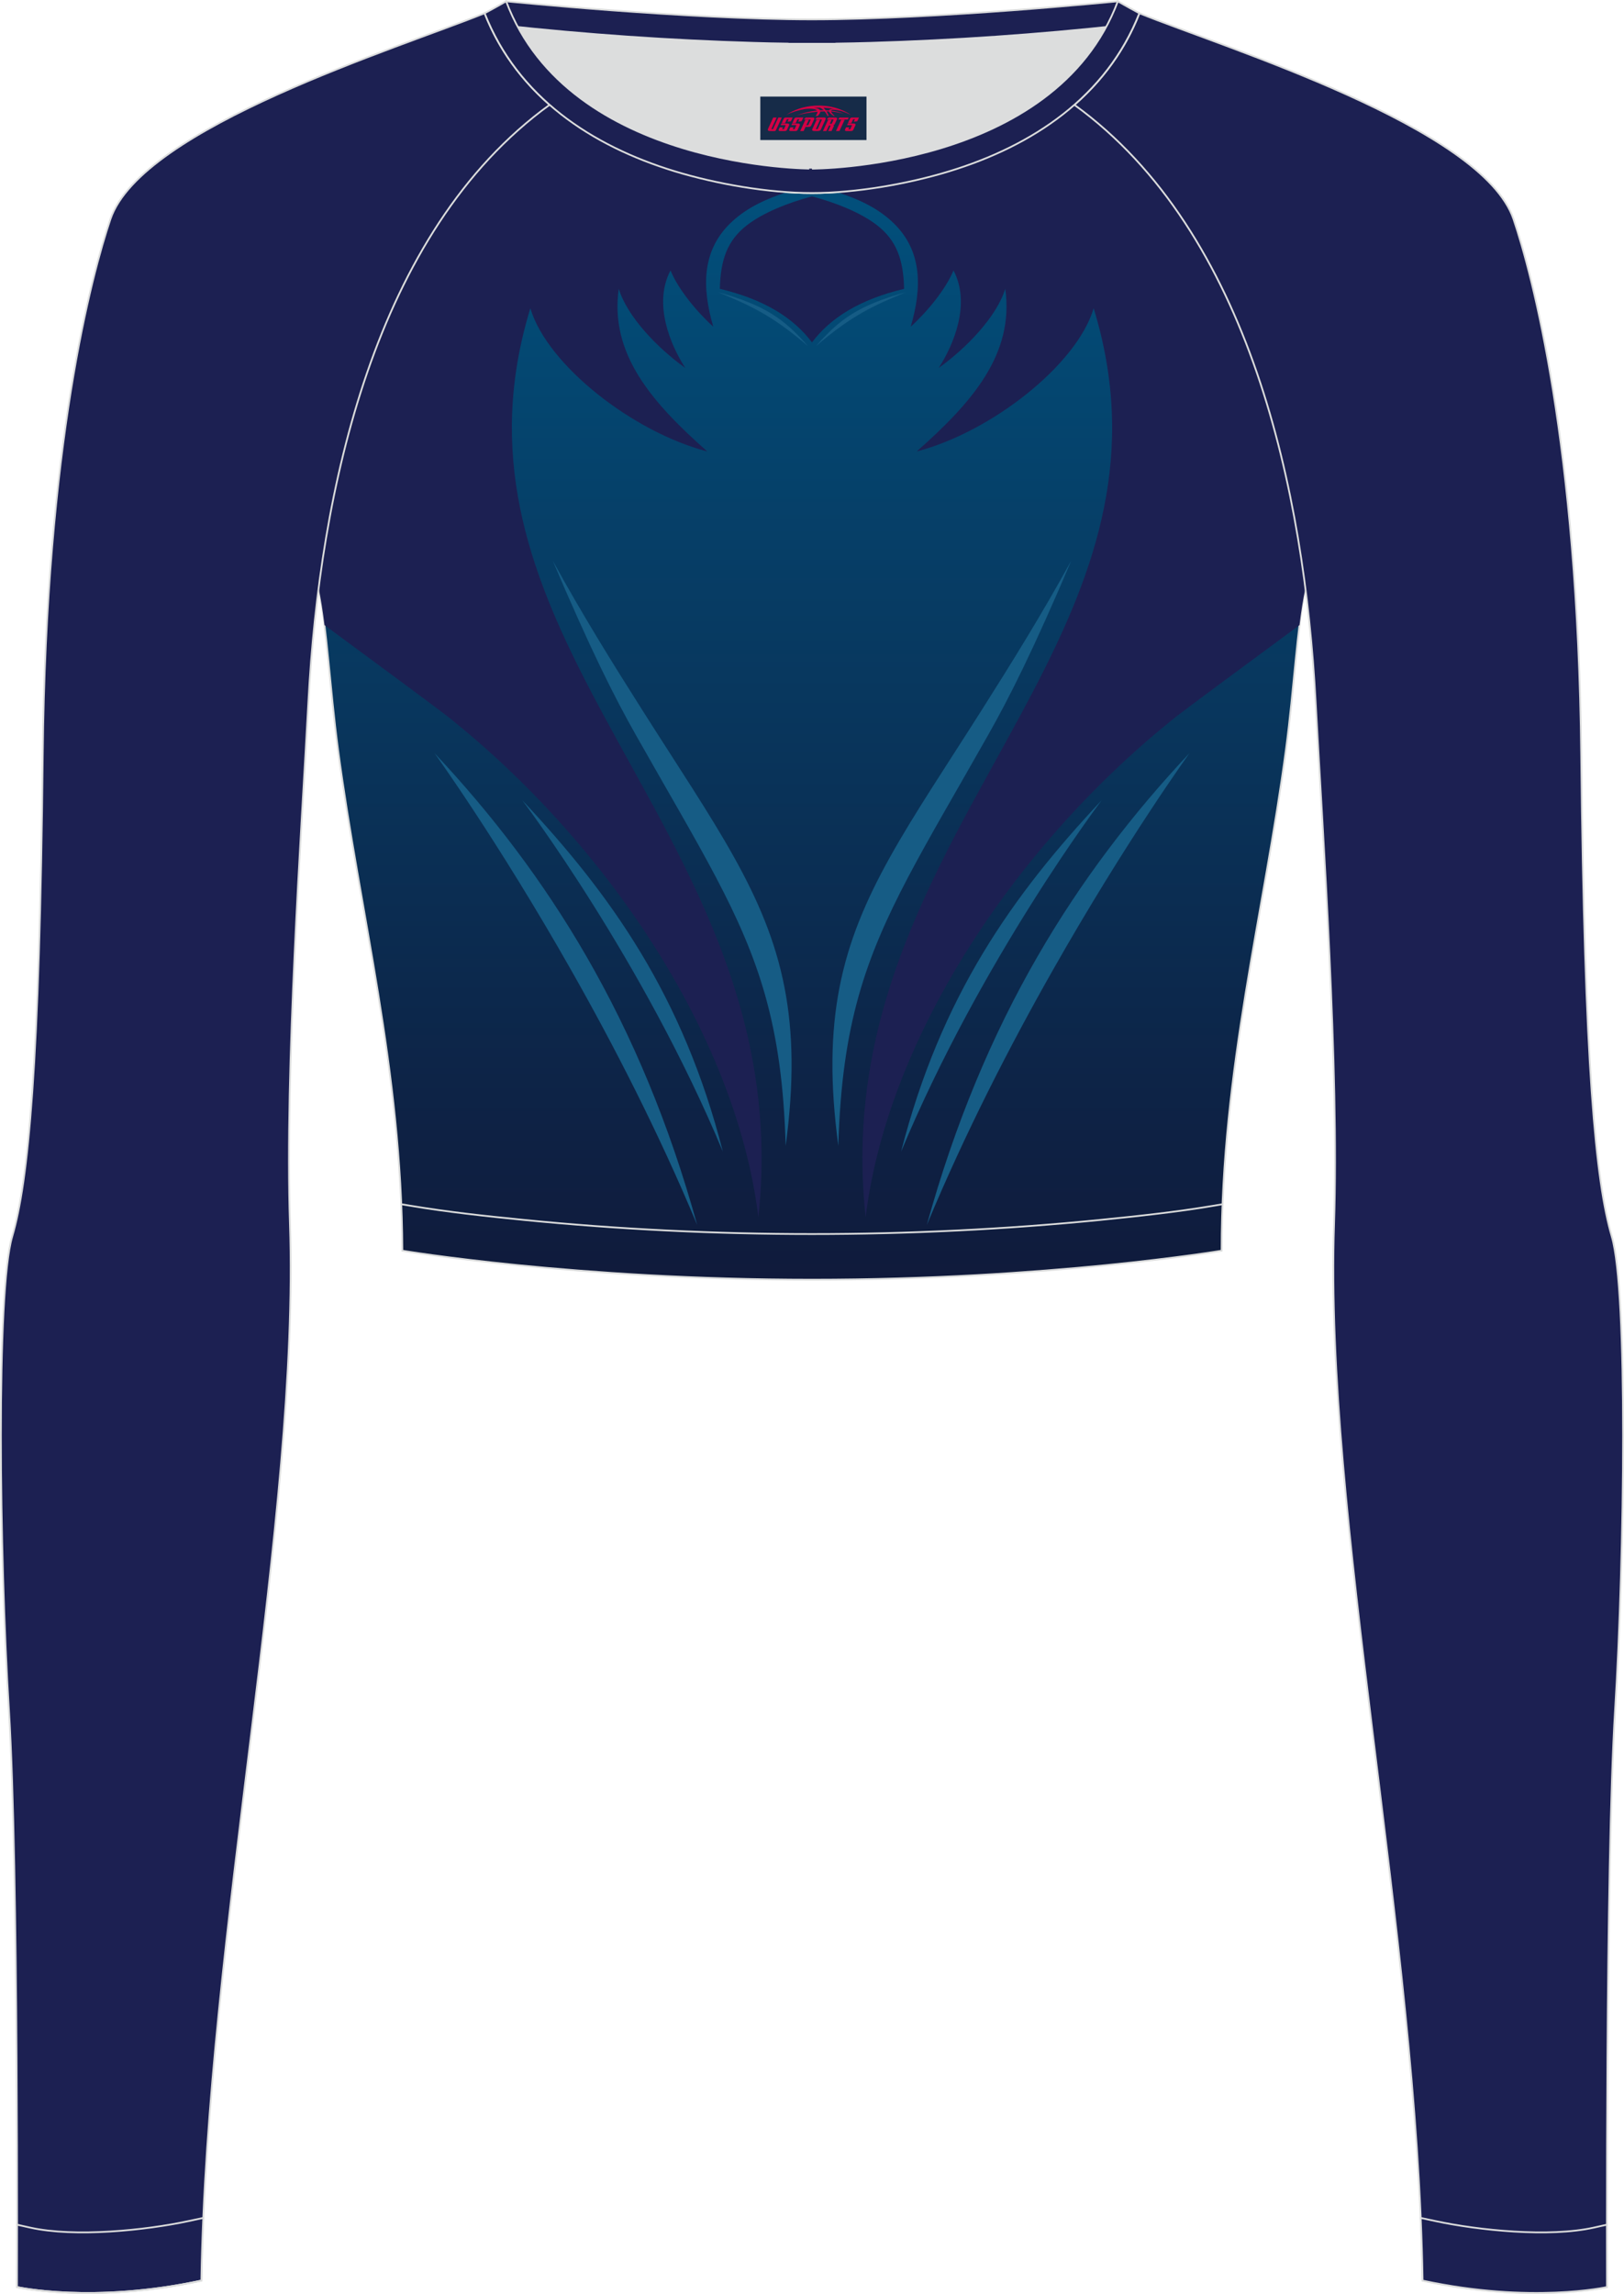 <?xml version="1.0" encoding="utf-8"?>
<!-- Generator: Adobe Illustrator 24.0.1, SVG Export Plug-In . SVG Version: 6.00 Build 0)  -->
<svg xmlns="http://www.w3.org/2000/svg" xmlns:xlink="http://www.w3.org/1999/xlink" version="1.1" id="图层_1" x="0px" y="0px" width="367.03px" height="518.23px" viewBox="0 0 367.03 518.23" enable-background="new 0 0 367.03 518.23" xml:space="preserve">
<g>
	
		<linearGradient id="SVGID_1_" gradientUnits="userSpaceOnUse" x1="183.507" y1="225.184" x2="183.507" y2="500.661" gradientTransform="matrix(1 0 0 -1 0 519.33)">
		<stop offset="0" style="stop-color:#10193A"/>
		<stop offset="1" style="stop-color:#005582"/>
	</linearGradient>
	
		<path fill-rule="evenodd" clip-rule="evenodd" fill="url(#SVGID_1_)" stroke="#DCDDDD" stroke-width="0.4" stroke-miterlimit="22.926" d="   M72.01,132.93L72.01,132.93c1.86,8.67,2.5,22.24,4.37,36.34c4.92,36.95,14.4,72.23,14.55,113.28c0,0,38.98,6.55,92.58,6.55   s92.58-6.55,92.58-6.55c0-40.87,9.62-76.33,14.55-113.28c1.88-14.1,2.51-27.66,4.37-36.34c-5.31-41.2-19.32-85.35-52.11-109.17   l-0.1-0.07c-7.94,6.95-17.78,11.81-28.28,15.01c-9.35,2.85-21.14,4.92-31.01,4.91c-9.87,0.01-21.66-2.05-31.01-4.91   c-10.51-3.21-20.34-8.07-28.28-15.01l-0.09,0.07l0,0l-0.02,0.01c-0.57,0.41-1.13,0.84-1.69,1.26l-0.55,0.43   c-0.37,0.29-0.74,0.57-1.1,0.86c-0.22,0.18-0.44,0.36-0.67,0.54c-0.34,0.27-0.67,0.55-1,0.83l-0.63,0.53   c-0.36,0.31-0.71,0.62-1.07,0.93c-0.18,0.15-0.35,0.31-0.53,0.46c-0.52,0.46-1.03,0.93-1.53,1.4l-0.26,0.25   c-0.42,0.4-0.84,0.8-1.26,1.21l-0.53,0.52c-0.33,0.33-0.67,0.66-0.99,1l-0.52,0.53c-0.32,0.33-0.64,0.67-0.96,1.01l-0.54,0.58   c-0.33,0.36-0.66,0.73-0.99,1.09l-0.42,0.47c-0.46,0.51-0.91,1.03-1.35,1.56l-0.37,0.45c-0.34,0.4-0.67,0.8-1,1.21l-0.46,0.57   c-0.29,0.36-0.57,0.71-0.85,1.07l-0.51,0.65c-0.29,0.38-0.58,0.76-0.87,1.15l-0.39,0.51c-0.33,0.45-0.66,0.9-0.99,1.36l-0.3,0.41   c-0.4,0.56-0.8,1.13-1.19,1.69l-0.4,0.6c-0.26,0.38-0.52,0.77-0.78,1.15l-0.49,0.74c-0.24,0.36-0.47,0.73-0.7,1.09l-0.44,0.7   c-0.25,0.4-0.49,0.8-0.74,1.2l-0.4,0.65c-0.3,0.49-0.59,0.98-0.88,1.48l-0.2,0.34l0,0l-0.18,0.32c-0.29,0.51-0.58,1.02-0.87,1.53   l-0.37,0.66c-0.23,0.41-0.46,0.83-0.68,1.25l-0.39,0.73l-0.63,1.21l-0.39,0.75c-0.22,0.44-0.44,0.88-0.66,1.32l-0.31,0.62   c-0.31,0.63-0.61,1.25-0.91,1.89l-0.35,0.74l-0.56,1.2l-0.42,0.92l-0.49,1.09l-0.39,0.88l-0.51,1.19l-0.35,0.83l-0.53,1.28   l-0.31,0.76c-0.26,0.65-0.53,1.31-0.78,1.97l-0.25,0.64l-0.53,1.38l-0.35,0.94l-0.4,1.09l-0.37,1.02l-0.39,1.1l-0.32,0.92   c-0.15,0.44-0.3,0.89-0.45,1.33l-0.41,1.23c-0.16,0.5-0.33,1-0.49,1.51l-0.34,1.09l-0.3,0.98l-0.34,1.11l-0.3,0.99l-0.34,1.16   l-0.28,0.98l-0.31,1.09l-0.32,1.16c-0.17,0.64-0.35,1.28-0.51,1.92l-0.27,1.02l-0.31,1.22l-0.21,0.85l-0.3,1.22l-0.25,1.04   l-0.24,1.02l-0.29,1.27l-0.21,0.92l-0.02,0.08c-0.14,0.65-0.29,1.29-0.43,1.94l-0.21,1.01l-0.23,1.09l-0.24,1.2l-0.19,0.95   l-0.23,1.18l-0.19,0.98l-0.23,1.2l-0.18,1l-0.19,1.08l-0.01,0.04c-0.11,0.65-0.23,1.3-0.34,1.95l-0.22,1.3l-0.14,0.86l-0.18,1.13   l-0.16,1.06l-0.18,1.21l-0.12,0.81l-0.18,1.25l-0.14,1l-0.15,1.1C72.18,131.64,72.09,132.28,72.01,132.93z"/>
	<g>
		<path fill-rule="evenodd" clip-rule="evenodd" fill="#1C2052" d="M183.51,44.36c5.58,1.49,10.99,3.69,14.6,6.44    c4.58,3.5,6.08,7.98,6.22,14.45c-9.93,2.38-16.56,6.46-20.82,12.1c-4.26-5.64-10.89-9.72-20.82-12.1    c0.14-6.47,1.64-10.95,6.22-14.45C172.52,48.05,177.94,45.85,183.51,44.36z"/>
		<path fill-rule="evenodd" clip-rule="evenodd" fill="#1C2052" d="M177.88,43.4c-4.69,1.5-8.93,3.44-12.39,6.62    c-7.03,6.45-6.84,15.04-4.29,23.78c-3.79-3.42-7.95-8.51-9.66-12.7c-3.99,7.54,0.01,16.88,3.33,22.01    c-6.28-4.45-13.12-11.62-15.03-17.86c-2.07,14.73,7.47,25.65,20.01,36.74c-16.7-4.33-36.15-19.46-39.99-32.34    c-10.02,32.71-0.53,59.05,12.98,85.18c18.28,35.35,43.91,70.31,38.56,120.13c-5.18-41.67-34.99-85.16-70.4-113.23    c-1.66-1.32-16.8-12.51-27.66-20.51c-0.38-3.08-0.81-5.88-1.32-8.3l0,0c0.08-0.64,0.17-1.29,0.26-1.93l0.15-1.1l0.14-1l0.18-1.25    l0.12-0.81l0.18-1.21l0.16-1.06l0.18-1.13l0.14-0.86l0.22-1.3c0.11-0.65,0.22-1.3,0.34-1.95l0.01-0.04l0.19-1.08l0.18-1l0.23-1.2    l0.19-0.98l0.23-1.18l0.19-0.95l0.24-1.2l0.23-1.09l0.21-1.01c0.14-0.65,0.28-1.3,0.43-1.94l0.02-0.08l0.21-0.92l0.29-1.27    l0.24-1.02l0.25-1.04l0.3-1.22l0.21-0.85l0.31-1.22l0.27-1.02c0.17-0.64,0.34-1.28,0.51-1.92l0.32-1.16l0.31-1.09l0.28-0.98    l0.34-1.16l0.3-0.99l0.34-1.11l0.3-0.98l0.34-1.09c0.16-0.5,0.32-1.01,0.49-1.51l0.41-1.23c0.15-0.45,0.3-0.89,0.45-1.33    l0.32-0.92l0.39-1.1l0.37-1.02l0.4-1.09l0.35-0.94l0.53-1.38l0.25-0.64c0.26-0.66,0.52-1.32,0.78-1.97l0.31-0.76l0.53-1.28    l0.35-0.83L88,71.34l0.39-0.88l0.49-1.09l0.42-0.92l0.56-1.2l0.35-0.74c0.3-0.63,0.61-1.26,0.91-1.89L91.4,64    c0.22-0.44,0.44-0.88,0.66-1.32l0.39-0.75l0.63-1.21L93.47,60c0.22-0.42,0.45-0.83,0.68-1.25l0.37-0.66    c0.29-0.51,0.58-1.02,0.87-1.53l0.18-0.32l0,0l0.2-0.34c0.29-0.5,0.58-0.99,0.88-1.48l0.4-0.65c0.24-0.4,0.49-0.8,0.74-1.2    l0.44-0.7c0.23-0.37,0.47-0.73,0.7-1.09l0.49-0.74c0.26-0.39,0.52-0.77,0.78-1.15l0.4-0.6c0.39-0.57,0.79-1.13,1.19-1.69l0.3-0.41    c0.33-0.45,0.66-0.91,0.99-1.36l0.39-0.51c0.29-0.38,0.58-0.77,0.87-1.15l0.51-0.65c0.28-0.36,0.57-0.72,0.85-1.07l0.46-0.57    c0.33-0.4,0.67-0.81,1-1.21l0.37-0.45c0.45-0.52,0.9-1.04,1.35-1.56l0.42-0.47c0.33-0.36,0.66-0.73,0.99-1.09l0.54-0.58    c0.32-0.34,0.63-0.67,0.96-1.01l0.52-0.53c0.33-0.34,0.66-0.67,0.99-1l0.53-0.52c0.42-0.41,0.84-0.81,1.26-1.21l0.26-0.25    c0.51-0.47,1.02-0.94,1.53-1.4c0.17-0.16,0.35-0.31,0.53-0.46c0.35-0.31,0.71-0.62,1.07-0.93l0.63-0.53    c0.33-0.28,0.67-0.55,1-0.83c0.22-0.18,0.44-0.36,0.67-0.54c0.36-0.29,0.73-0.58,1.1-0.86l0.55-0.43    c0.56-0.43,1.12-0.85,1.69-1.26l0.02-0.01l0,0l0.09-0.07c7.94,6.95,17.78,11.81,28.28,15.01    C160.13,41.02,169.37,42.83,177.88,43.4L177.88,43.4z M293.69,141.22c-10.87,8-26,19.19-27.66,20.51    c-35.41,28.07-65.22,71.56-70.4,113.23c-5.35-49.81,20.28-84.78,38.56-120.13c13.51-26.13,23-52.48,12.98-85.18    c-3.84,12.88-23.29,28.01-39.99,32.34c12.54-11.09,22.08-22,20.01-36.74c-1.91,6.24-8.76,13.4-15.03,17.86    c3.32-5.13,7.32-14.48,3.33-22.01c-1.72,4.19-5.88,9.28-9.66,12.7c2.55-8.73,2.74-17.32-4.29-23.78    c-3.46-3.18-7.7-5.12-12.39-6.62c8.51-0.58,17.75-2.38,25.38-4.71c10.51-3.21,20.34-8.07,28.28-15.01l0.1,0.07    c32.79,23.82,46.8,67.98,52.11,109.17C294.5,135.34,294.07,138.14,293.69,141.22z"/>
		<g>
			<path fill-rule="evenodd" clip-rule="evenodd" fill="#165C85" d="M163.37,260.17c-8.99-35.14-25.24-57.99-45.33-79.38     C118.04,180.79,145.3,216.78,163.37,260.17z"/>
			<path fill-rule="evenodd" clip-rule="evenodd" fill="#165C85" d="M157.57,276.75c-6.34-22.93-14.76-42.9-25.07-60.75     c-9.79-16.95-21.28-32-34.32-45.88c0,0,14.34,19.82,30.97,49.16C138.62,235.97,148.83,255.76,157.57,276.75z"/>
			<path fill-rule="evenodd" clip-rule="evenodd" fill="#165C85" d="M124.93,126.68c8.52,20.06,13.91,30.77,18.79,39.39     c14.5,25.65,24.04,40.48,29.22,58.82c2.72,9.66,4.24,20.29,4.62,33.99c1.92-14.24,1.72-25.59-0.25-35.74     c-4.08-21.06-15.79-36.92-32.02-62.52C138.54,149.99,131.58,138.8,124.93,126.68z"/>
			<path fill-rule="evenodd" clip-rule="evenodd" fill="#165C85" d="M182.6,78.19c-5.35-6.12-9.71-9.24-20.28-12.17     C169.48,68.99,174.39,71.14,182.6,78.19z"/>
		</g>
		<g>
			<path fill-rule="evenodd" clip-rule="evenodd" fill="#165C85" d="M203.65,260.17c8.99-35.14,25.24-57.99,45.33-79.38     C248.98,180.79,221.72,216.78,203.65,260.17z"/>
			<path fill-rule="evenodd" clip-rule="evenodd" fill="#165C85" d="M209.46,276.75c6.34-22.93,14.76-42.9,25.07-60.75     c9.79-16.95,21.28-32,34.32-45.88c0,0-14.34,19.82-30.97,49.16C228.41,235.97,218.19,255.76,209.46,276.75z"/>
			<path fill-rule="evenodd" clip-rule="evenodd" fill="#165C85" d="M242.1,126.68c-8.52,20.06-13.91,30.77-18.79,39.39     c-14.5,25.65-24.04,40.48-29.22,58.82c-2.72,9.66-4.24,20.29-4.62,33.99c-1.92-14.24-1.72-25.59,0.25-35.74     c4.08-21.06,15.79-36.92,32.02-62.52C228.48,149.99,235.44,138.8,242.1,126.68z"/>
			<path fill-rule="evenodd" clip-rule="evenodd" fill="#165C85" d="M184.42,78.19c5.35-6.12,9.71-9.24,20.28-12.17     C197.55,68.99,192.63,71.14,184.42,78.19z"/>
		</g>
	</g>
	<path fill-rule="evenodd" clip-rule="evenodd" fill="#DCDDDD" d="M113.76,2.85c0,0,45.04,4.28,69.79,4.28s70.34-3.09,70.34-3.09   S241.33,40.8,183.46,40.8C125.59,40.79,113.76,2.85,113.76,2.85z"/>
	
		<path fill-rule="evenodd" clip-rule="evenodd" fill="#1C2052" stroke="#DCDDDD" stroke-width="0.4" stroke-miterlimit="22.926" d="   M258.74,5.16l-5.47,0.6c-18.61,2.04-37.83,3.37-56.53,3.92c-2.57,0.08-5.14,0.13-7.72,0.17v0.04h-11.01V9.85   c-2.57-0.03-5.14-0.09-7.72-0.17c-18.7-0.55-37.91-1.88-56.53-3.92l-5.47-0.6l6.07-4.87c0,0,40.87,4.09,69.14,4.09   s69.11-4.09,69.11-4.09L258.74,5.16z"/>
	
		<path fill-rule="evenodd" clip-rule="evenodd" fill="#1C2052" stroke="#DCDDDD" stroke-width="0.4" stroke-miterlimit="22.926" d="   M342.07,49.53c4.19,12.38,14.56,50.77,15.29,121.02s3.28,96.45,6.92,108.83s2.91,71.7,0.73,107.01   c-2.18,35.3-1.82,130.3-1.82,130.3s-17.11,3.82-41.67-1.46c-1.26-78.2-22.24-172.66-20.02-238.76c1.17-34.86-2.6-88.69-4.18-118.11   c-2.53-47.15-14.73-105.86-54.5-134.67v-0.01c6.29-5.51,11.4-12.33,14.69-20.69C276.77,10.8,335.02,28.67,342.07,49.53z"/>
	
		<path fill-rule="evenodd" clip-rule="evenodd" fill="#1C2052" stroke="#DCDDDD" stroke-width="0.4" stroke-miterlimit="22.926" d="   M24.95,49.53C20.77,61.9,10.39,100.3,9.66,170.55C8.94,240.79,6.39,267,2.75,279.37c-3.64,12.38-2.91,71.7-0.73,107.01   c2.18,35.3,1.82,130.3,1.82,130.3s17.11,3.82,41.67-1.46c1.26-78.2,22.24-172.66,20.02-238.76c-1.17-34.86,2.6-88.69,4.18-118.11   c2.53-47.15,14.73-105.86,54.5-134.67v-0.01c-6.29-5.51-11.39-12.33-14.69-20.69C90.26,10.8,32.01,28.67,24.95,49.53z"/>
	
		<path fill-rule="evenodd" clip-rule="evenodd" fill="#1C2052" stroke="#DCDDDD" stroke-width="0.4" stroke-miterlimit="22.926" d="   M3.86,502.59c0,8.69-0.02,14.09-0.02,14.09s17.11,3.82,41.67-1.46c0.07-4.67,0.22-9.39,0.43-14.16l-3.32,0.71   c-9.81,2.11-25.74,3.72-35.8,1.48L3.86,502.59z"/>
	<path fill="none" stroke="#DCDDDD" stroke-width="0.4" stroke-miterlimit="22.926" d="M3.84,516.68c0,0,17.11,3.82,41.67-1.46"/>
	
		<path fill-rule="evenodd" clip-rule="evenodd" fill="#1C2052" stroke="#DCDDDD" stroke-width="0.4" stroke-miterlimit="22.926" d="   M363.16,502.59c0,8.69,0.02,14.09,0.02,14.09s-17.11,3.82-41.67-1.46c-0.07-4.67-0.22-9.39-0.43-14.16l3.32,0.71   c9.81,2.11,25.74,3.72,35.8,1.48L363.16,502.59z"/>
	
		<path fill-rule="evenodd" clip-rule="evenodd" fill="#1C2052" stroke="#DCDDDD" stroke-width="0.4" stroke-miterlimit="22.926" d="   M114.39,0.29c0,0-1.72,1.01-4.86,2.7c7.44,18.9,24.13,29.96,42.97,35.71c9.36,2.85,21.14,4.92,31.02,4.91   c9.87,0.01,21.66-2.05,31.01-4.91c18.84-5.75,35.53-16.81,42.97-35.71c-3.14-1.68-4.86-2.7-4.86-2.7   c-14.32,38.03-69.13,37.81-69.13,37.81S128.71,38.33,114.39,0.29z"/>
	
	<path fill="none" stroke="#DCDDDD" stroke-width="0.4" stroke-miterlimit="22.926" d="M276.3,272.05l-1.93,0.33   c-8.4,1.42-17.16,2.36-25.63,3.21c-21.64,2.15-43.49,3.2-65.23,3.2c-21.73,0-43.55-1.05-65.17-3.2   c-8.49-0.84-17.27-1.79-25.69-3.21l-1.96-0.33"/>
</g>
<g id="tag_logo">
	<rect y="21.82" fill="#162B48" width="24" height="9.818" x="171.83"/>
	<g>
		<path fill="#D30044" d="M187.79,25.01l0.005-0.011c0.131-0.311,1.085-0.262,2.351,0.071c0.715,0.24,1.44,0.54,2.193,0.9    c-0.218-0.147-0.447-0.289-0.682-0.42l0.011,0.005l-0.011-0.005c-1.478-0.845-3.218-1.418-5.1-1.62    c-1.282-0.115-1.658-0.082-2.411-0.055c-2.449,0.142-4.68,0.905-6.458,2.095c1.26-0.638,2.722-1.075,4.195-1.336    c1.467-0.18,2.476-0.033,2.771,0.344c-1.691,0.175-3.469,0.633-4.555,1.075c1.156-0.338,2.967-0.665,4.647-0.813    c0.016,0.251-0.115,0.567-0.415,0.96h0.475c0.376-0.382,0.584-0.725,0.595-1.004c0.333-0.022,0.66-0.033,0.971-0.033    C186.62,25.45,186.83,25.8,187.03,26.19h0.262c-0.125-0.344-0.295-0.687-0.518-1.036c0.207,0,0.393,0.005,0.567,0.011    c0.104,0.267,0.496,0.66,1.058,1.025h0.245c-0.442-0.365-0.753-0.753-0.835-1.004c1.047,0.065,1.696,0.224,2.885,0.513    C189.61,25.27,188.87,25.1,187.79,25.01z M185.35,24.92c-0.164-0.295-0.655-0.485-1.402-0.551    c0.464-0.033,0.922-0.055,1.364-0.055c0.311,0.147,0.589,0.344,0.84,0.589C185.89,24.9,185.62,24.91,185.35,24.92z M187.33,24.97c-0.224-0.016-0.458-0.027-0.715-0.044c-0.147-0.202-0.311-0.398-0.502-0.6c0.082,0,0.164,0.005,0.24,0.011    c0.72,0.033,1.429,0.125,2.138,0.273C187.82,24.57,187.44,24.73,187.33,24.97z"/>
		<path fill="#D30044" d="M174.75,26.55L173.58,29.1C173.4,29.47,173.67,29.61,174.15,29.61l0.873,0.005    c0.115,0,0.251-0.049,0.327-0.175l1.342-2.891H175.91L174.69,29.18H174.52c-0.147,0-0.185-0.033-0.147-0.125l1.156-2.504H174.75L174.75,26.55z M176.61,27.9h1.271c0.36,0,0.584,0.125,0.442,0.425L177.85,29.36C177.75,29.58,177.48,29.61,177.25,29.61H176.33c-0.267,0-0.442-0.136-0.349-0.333l0.235-0.513h0.742L176.78,29.14C176.76,29.19,176.8,29.2,176.86,29.2h0.18    c0.082,0,0.125-0.016,0.147-0.071l0.376-0.813c0.011-0.022,0.011-0.044-0.055-0.044H176.44L176.61,27.9L176.61,27.9z M177.43,27.83h-0.78l0.475-1.025c0.098-0.218,0.338-0.256,0.578-0.256H179.15L178.76,27.39L177.98,27.51l0.262-0.562H177.95c-0.082,0-0.12,0.016-0.147,0.071L177.43,27.83L177.43,27.83z M179.02,27.9L178.85,28.27h1.069c0.06,0,0.06,0.016,0.049,0.044    L179.59,29.13C179.57,29.18,179.53,29.2,179.45,29.2H179.27c-0.055,0-0.104-0.011-0.082-0.06l0.175-0.376H178.62L178.39,29.28C178.29,29.47,178.47,29.61,178.74,29.61h0.916c0.24,0,0.502-0.033,0.605-0.251l0.475-1.031c0.142-0.3-0.082-0.425-0.442-0.425H179.02L179.02,27.9z M179.83,27.83l0.371-0.818c0.022-0.055,0.06-0.071,0.147-0.071h0.295L180.38,27.5l0.791-0.115l0.387-0.845H180.11c-0.24,0-0.48,0.038-0.578,0.256L179.06,27.83L179.83,27.83L179.83,27.83z M182.23,28.29h0.278c0.087,0,0.153-0.022,0.202-0.115    l0.496-1.075c0.033-0.076-0.011-0.12-0.125-0.12H181.68l0.431-0.431h1.522c0.355,0,0.485,0.153,0.393,0.355l-0.676,1.445    c-0.06,0.125-0.175,0.333-0.644,0.327l-0.649-0.005L181.62,29.61H180.84l1.178-2.558h0.785L182.23,28.29L182.23,28.29z     M184.82,29.1c-0.022,0.049-0.06,0.076-0.142,0.076h-0.191c-0.082,0-0.109-0.027-0.082-0.076l0.944-2.051h-0.785l-0.987,2.138    c-0.125,0.273,0.115,0.415,0.453,0.415h0.72c0.327,0,0.649-0.071,0.769-0.322l1.085-2.384c0.093-0.202-0.06-0.355-0.415-0.355    h-1.533l-0.431,0.431h1.38c0.115,0,0.164,0.033,0.131,0.104L184.82,29.1L184.82,29.1z M187.54,27.97h0.278    c0.087,0,0.158-0.022,0.202-0.115l0.344-0.753c0.033-0.076-0.011-0.12-0.125-0.12h-1.402l0.425-0.431h1.527    c0.355,0,0.485,0.153,0.393,0.355l-0.529,1.124c-0.044,0.093-0.147,0.18-0.393,0.18c0.224,0.011,0.256,0.158,0.175,0.327    l-0.496,1.075h-0.785l0.54-1.167c0.022-0.055-0.005-0.087-0.104-0.087h-0.235L186.77,29.61h-0.785l1.178-2.558h0.785L187.54,27.97L187.54,27.97z M190.11,27.06L188.93,29.61h0.785l1.184-2.558H190.11L190.11,27.06z M191.62,26.99l0.202-0.431h-2.1l-0.295,0.431    H191.62L191.62,26.99z M191.6,27.9h1.271c0.36,0,0.584,0.125,0.442,0.425l-0.475,1.031c-0.104,0.218-0.371,0.251-0.605,0.251    h-0.916c-0.267,0-0.442-0.136-0.349-0.333l0.235-0.513h0.742L191.77,29.14c-0.022,0.049,0.022,0.06,0.082,0.06h0.18    c0.082,0,0.125-0.016,0.147-0.071l0.376-0.813c0.011-0.022,0.011-0.044-0.049-0.044h-1.069L191.6,27.9L191.6,27.9z     M192.41,27.83H191.63l0.475-1.025c0.098-0.218,0.338-0.256,0.578-0.256h1.451l-0.387,0.845l-0.791,0.115l0.262-0.562h-0.295    c-0.082,0-0.12,0.016-0.147,0.071L192.41,27.83z"/>
	</g>
</g>
</svg>